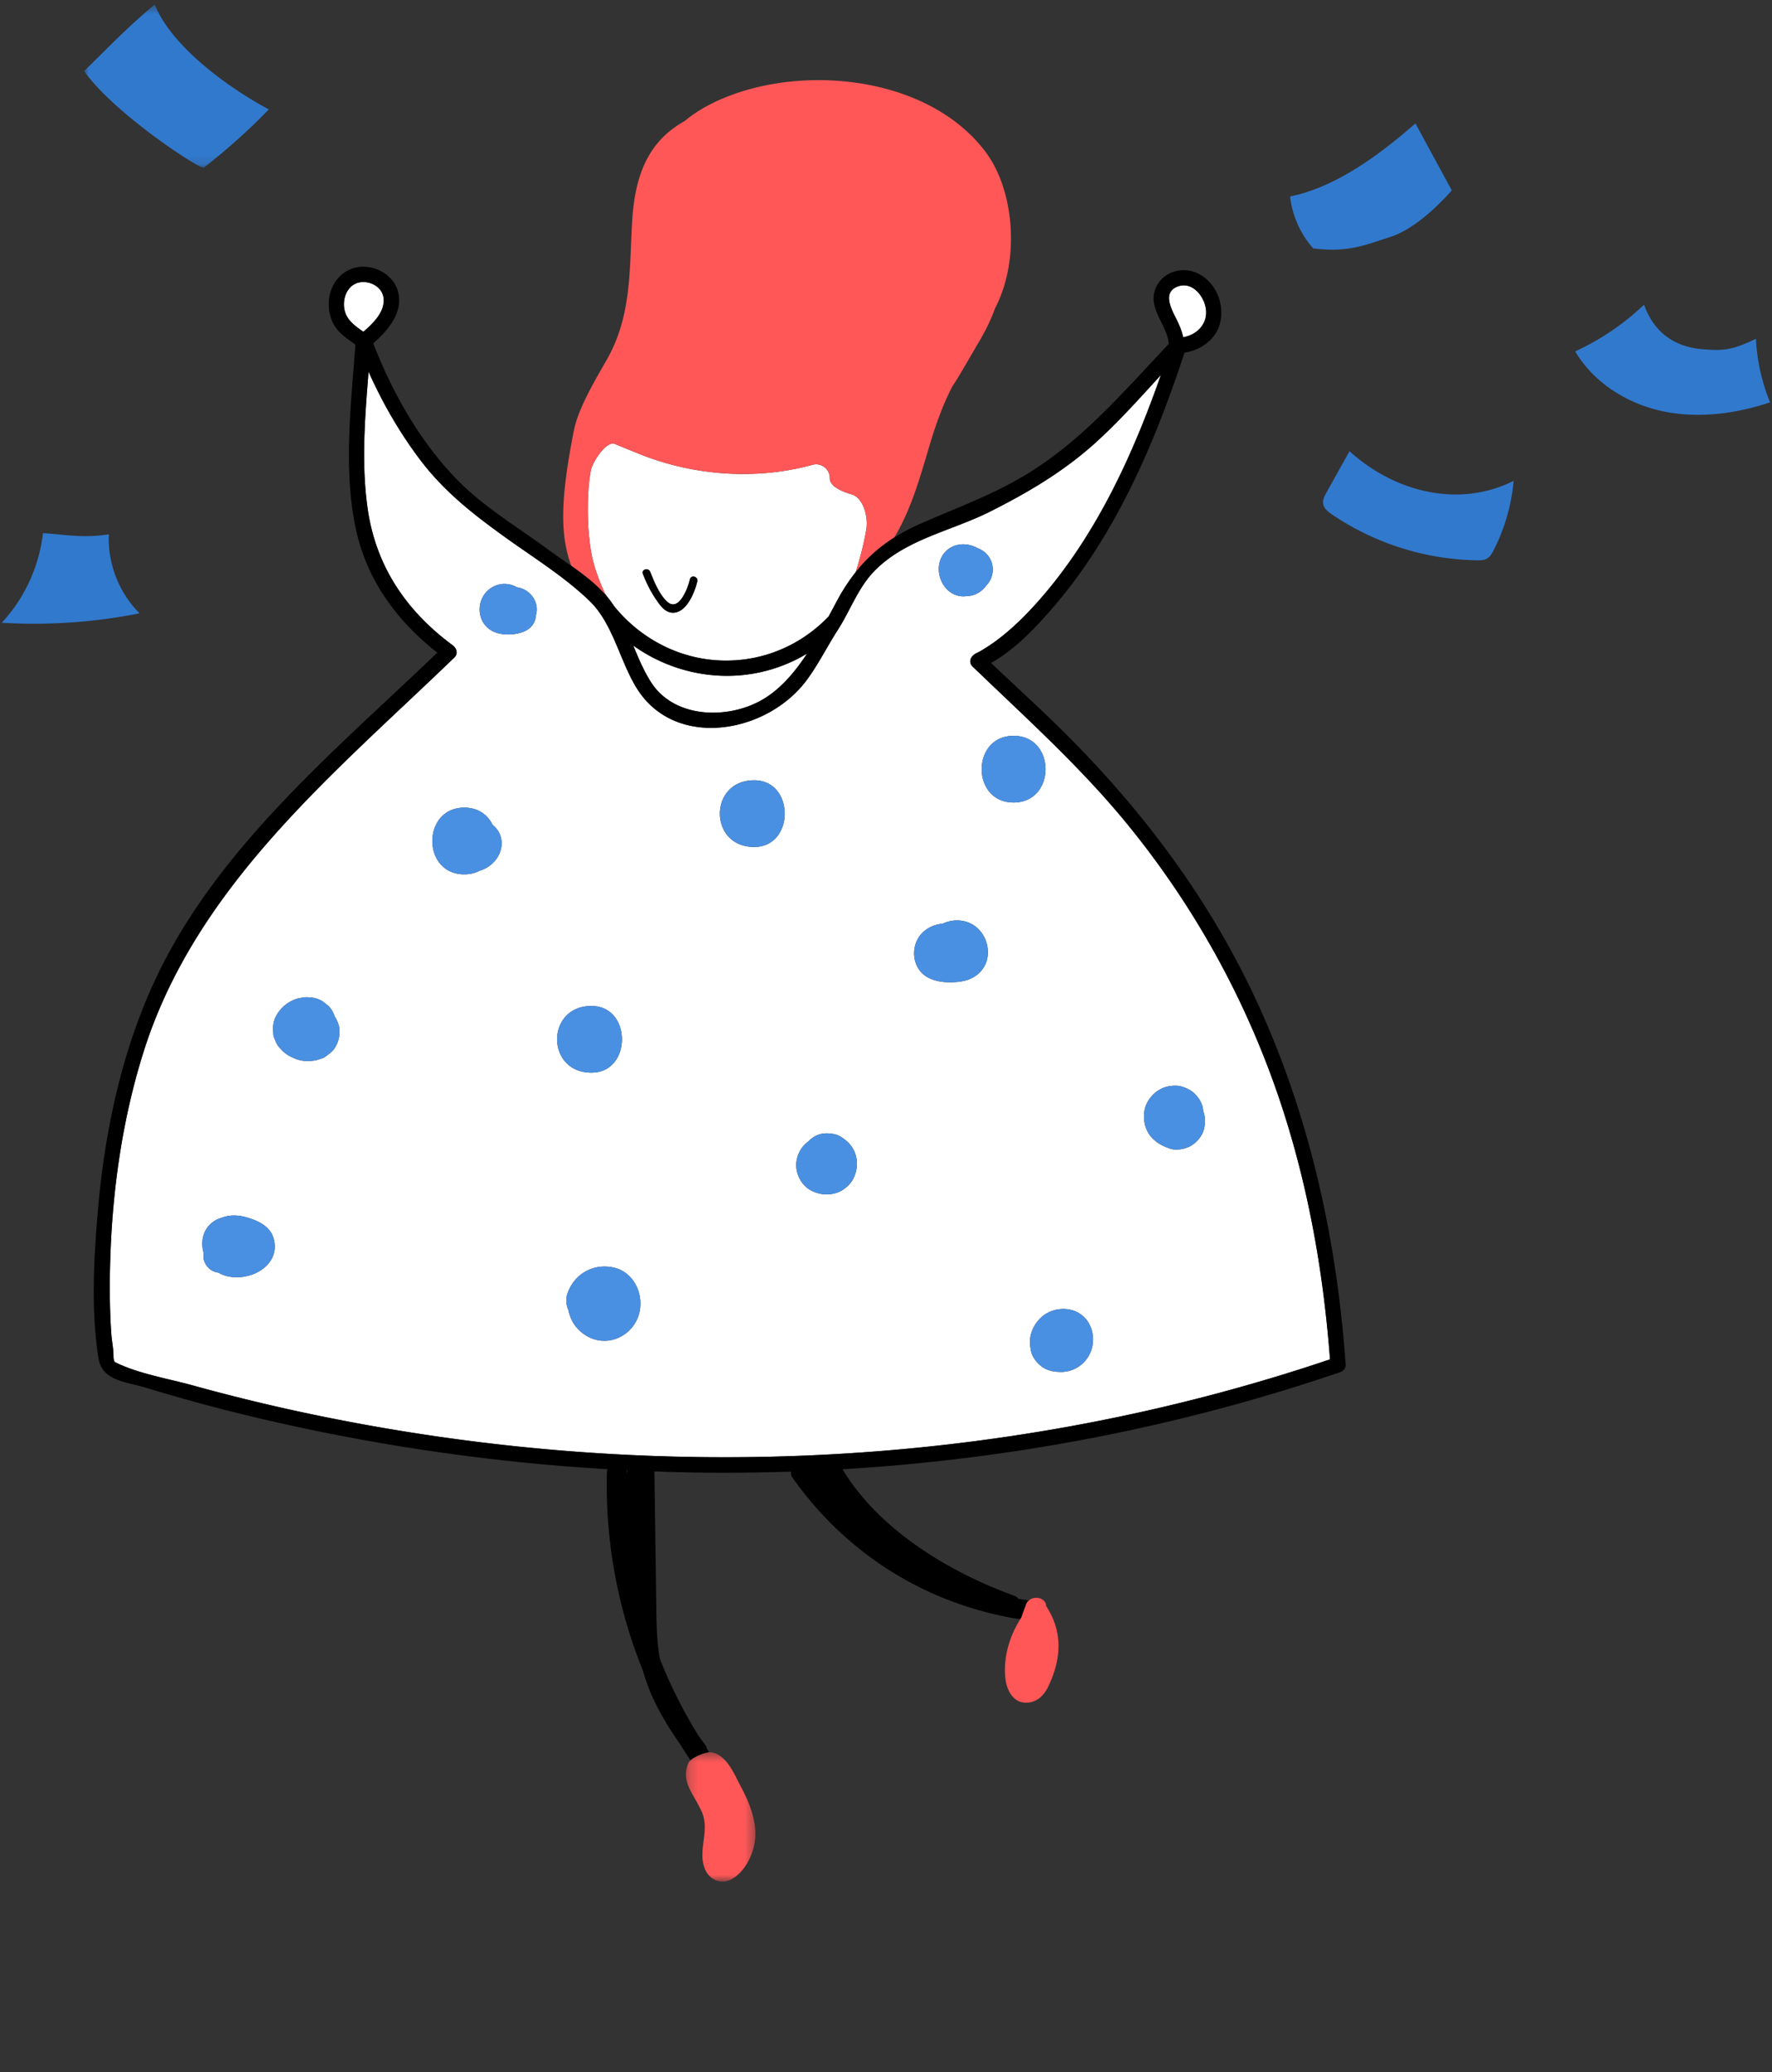 <svg xmlns="http://www.w3.org/2000/svg" xmlns:xlink="http://www.w3.org/1999/xlink" width="189" height="221"><rect width="100%" height="100%" fill="#333333" stroke="none"/><defs><path id="a" d="M.224 14.223h7.414V.43H.224v13.792z"/><path id="c" d="M0 16.774h96.858V0H0z"/><path id="e" d="M20.175.48H0v17.397h20.175z"/></defs><g fill="none" fill-rule="evenodd"><path fill="#FFF" d="M81.644 74.423c1.767-1.122 3.202-2.837 4.439-4.72A16.456 16.456 0 0180.57 71.8c-4.61.857-9.32-.3-13.031-2.955.571 1.377 1.147 2.749 1.93 3.958 2.531 3.909 8.456 3.982 12.175 1.62"/><path fill="#FFF" d="M74.372 62.002c-.264 1.175-1.199 3.494-2.727 3.338-.77-.078-1.25-.793-1.653-1.38-.59-.858-1.045-1.783-1.424-2.752-.193-.493.595-.704.785-.219.4 1.027.998 2.497 1.862 3.227 1.235 1.043 2.182-1.583 2.372-2.432.116-.516.9-.296.785.218m16.469-9.273c-.871-.252-2.35-.812-2.337-1.728a1.459 1.459 0 00-1.847-1.428c-6.157 1.693-12.964 1.151-18.863-1.32-.315-.132-1.29-.512-2.206-.901-.89-.378-2.363 1.844-2.563 2.796-.395 1.878-.521 6.23.138 9.286.356 1.655 1.109 3.319 1.38 3.886.064.1.129.2.196.3.015.017.033.034.047.052.25.3.48.618.695.947 2.844 3.538 7.174 5.833 11.957 5.833 4.329 0 8.177-1.818 10.946-4.712.313-.582.617-1.155.913-1.704a20.56 20.56 0 011.972-3.019c.498-1.545.955-3.403 1.145-4.655.183-1.21-.308-3.265-1.573-3.633"/><path fill="#FF5757" d="M64.63 63.5a16.356 16.356 0 01-.088-.18c-.27-.567-1.023-2.23-1.38-3.886-.658-3.055-.532-7.408-.137-9.286.2-.952 1.673-3.174 2.563-2.796.916.389 1.891.77 2.206.9 5.9 2.472 12.706 3.014 18.863 1.32A1.459 1.459 0 0188.504 51c-.013.917 1.466 1.477 2.337 1.73 1.265.367 1.756 2.422 1.573 3.632-.19 1.252-.647 3.11-1.145 4.655a16.18 16.18 0 014.113-3.685c1.79-2.992 2.732-6.355 3.75-9.785.664-2.237 1.428-4.38 2.486-6.423.175-.12 2.441-4.07 2.566-4.277.746-1.238 1.427-2.509 1.913-3.882a1.09 1.09 0 01.056-.127c2.63-5.061 2.095-12.566-1.117-16.748-5.74-7.47-17.611-9.024-26.103-6.272-2.152.697-4.182 1.675-5.845 3.04a1.104 1.104 0 01-.15.105c-.6.34-1.172.731-1.706 1.19-2.804 2.405-3.603 5.955-3.81 9.511-.303 5.206-.035 10.037-2.727 14.742-1.187 2.074-3.016 5.143-3.478 7.476-1.447 7.3-1.502 11.197-.279 14.47 1.343.95 2.666 1.968 3.691 3.147"/><path fill="#FFF" d="M40.919 31.876c-.091-1.225-1.374-1.951-2.526-1.765-1.326.214-1.895 1.69-1.655 2.902.225 1.142 1.137 1.747 2.017 2.373 1.045-.903 2.27-2.091 2.164-3.51m85.276 4.093c1.33-.233 2.48-1.228 2.45-2.708-.03-1.457-1.37-3.288-2.99-2.72-1.75.612-.689 2.475-.155 3.548.308.62.558 1.229.695 1.88m2.229 84.417c-.163.717-.753 1.433-1.372 1.798-.621.367-1.6.554-2.3.303-.713-.256-1.243-.512-1.79-1.045-.85-.832-1.111-2.085-.846-3.217.121-.518.47-1.067.836-1.447.364-.378.939-.742 1.448-.866.542-.134 1.16-.183 1.703-.01.495.159 1.073.43 1.41.845.37.376.626.818.767 1.328l.058.433c.224.594.224 1.265.086 1.878m-12.267 24.158a3.428 3.428 0 01-2.987 1.778c-.104 0-.206-.006-.307-.017a3.17 3.17 0 01-1.523-.409c-.603-.355-1.23-1.088-1.372-1.798-.13-.656-.173-1.285.03-1.931.196-.62.48-1.08.933-1.547 1.04-1.07 2.833-1.35 4.122-.59 1.548.914 1.933 2.99 1.104 4.514m-8.047-66.067c4.546 0 4.538 7.111 0 7.111-4.545 0-4.537-7.111 0-7.111m-5.43 26.166c-1.358.25-3.29.177-4.335-.858-1.02-1.01-1.108-2.7-.321-3.869.56-.83 1.516-1.313 2.5-1.4.764-.354 1.626-.466 2.486-.224 1.516.426 2.473 1.977 2.349 3.531-.12 1.496-1.25 2.556-2.68 2.82m-1.837-45.808c.913-.948 2.327-.98 3.402-.387.358.134.688.34.955.608.91.91.916 2.391.042 3.338-.008.009-.017.014-.026.023-.476.678-1.233 1.143-2.063 1.148a2.344 2.344 0 01-1.303-.144c-1.713-.697-2.32-3.222-1.007-4.586m-9.825 66.86c-.376.739-1.162 1.368-1.967 1.574a3.405 3.405 0 01-2.184-.146c-1.159-.41-1.94-1.636-1.94-2.856-.001-1.002.508-1.99 1.32-2.55.186-.197.393-.367.604-.492.666-.392 1.355-.405 2.09-.275.441.077.83.324 1.175.593a3.2 3.2 0 01.872.984c.559.98.534 2.174.03 3.167M80.442 90.33c-4.882 0-4.882-7.112 0-7.112 4.34 0 4.34 7.112 0 7.112m-12.231 49.59c-.455 2.095-2.555 3.481-4.641 2.967-1-.246-1.967-.982-2.475-1.89a4.554 4.554 0 01-.475-1.28c-.233-.558-.294-1.18-.102-1.743.71-2.09 2.738-3.256 4.89-2.8 2.126.452 3.244 2.71 2.803 4.746m-5.129-32.632c4.34 0 4.34 7.111 0 7.111-4.883 0-4.883-7.111 0-7.111m-5.92-41.69a1.909 1.909 0 01-.868 1.541c-.918.581-2.43.681-3.436.313-2.33-.853-2.221-4.162.053-5.015.777-.292 1.586-.171 2.252.207.108.017.218.033.32.063 1.21.35 2.055 1.632 1.68 2.891m-5.256 26.944a3.556 3.556 0 01-.753.323c-.458.24-1 .383-1.635.383-4.545 0-4.537-7.112 0-7.112 1.508 0 2.512.784 3.018 1.83 1.528 1.219 1.192 3.505-.63 4.576m-16.1 19.052c-.187.35-.443.632-.768.844a2.241 2.241 0 01-1.014.539c-.343.139-.759.167-1.121.185a3.668 3.668 0 01-1.092-.14c-.278-.072-.56-.218-.82-.337a1.518 1.518 0 01-.2-.105c-.286-.185-.605-.41-.82-.68a2.255 2.255 0 01-.618-.968 1.513 1.513 0 01-.203-.76c-.089-.662.013-1.334.354-1.918a3.848 3.848 0 011.407-1.405c.284-.158.624-.311.956-.379.316-.065.681-.144 1.01-.104a2.947 2.947 0 011.506.411l.604.47c.334.309.556.704.695 1.13.182.279.325.585.425.899.233.723.074 1.673-.3 2.318m-12.275 24.262c-.072-.035-.138-.078-.206-.118-.537-.076-1.034-.334-1.366-.87a1.695 1.695 0 01-.236-1.222c-.376-1.275-.066-2.713 1.237-3.486.206-.122.427-.208.653-.275.765-.316 1.675-.322 2.507-.1 1.302.347 2.724.936 3.084 2.383.782 3.15-3.265 4.848-5.673 3.688m96.397-48.332c-4.938-5.97-10.645-11.09-16.201-16.444-.488-.47-.175-1.147.36-1.372-.41.172.309-.164.43-.236a20.445 20.445 0 001.535-.991c1.85-1.335 3.486-2.98 4.982-4.7 5.913-6.802 9.801-15.265 12.78-23.782-2.28 2.498-4.54 5.026-7.043 7.283-3.357 3.027-7.236 5.313-11.257 7.323-4.098 2.048-9.026 2.927-12.32 6.364-1.686 1.76-2.537 4.195-3.845 6.23-1.133 1.76-2.092 3.705-3.343 5.38-4.237 5.668-14.028 7.409-18.113.79-1.792-2.904-2.518-6.855-4.988-9.252-2.668-2.589-6.017-4.653-9.022-6.816-3.39-2.44-6.465-4.83-9.03-8.206-2.212-2.914-4.047-6.106-5.545-9.45-.39 4.876-.786 9.832-.09 14.653.89 6.145 4.159 10.909 9.082 14.536.409.301.576.893.165 1.289-12.877 12.424-27.62 24.39-33.186 42.156-2.242 7.154-3.3 14.677-3.525 22.164-.077 2.577-.064 5.163.11 7.736.056.81.24 1.661.239 2.47 0 .317.07.507.126.607 2.469 1.25 5.733 1.777 8.357 2.505a204.472 204.472 0 0014.913 3.53c35.284 6.997 72.198 5.215 106.355-6.313-.663-8.824-2.16-17.57-4.829-26.01a93.667 93.667 0 00-17.097-31.444"/><path fill="#000" d="M35.501 151.29a204.472 204.472 0 01-14.913-3.53c-2.624-.728-5.888-1.255-8.357-2.505-.055-.1-.126-.29-.126-.608.002-.808-.183-1.66-.238-2.469-.175-2.573-.188-5.159-.111-7.736.225-7.487 1.283-15.01 3.525-22.164 5.566-17.766 20.309-29.732 33.186-42.156.411-.396.244-.988-.165-1.289-4.923-3.627-8.193-8.39-9.081-14.536-.697-4.821-.301-9.777.09-14.653 1.497 3.344 3.332 6.536 5.545 9.45 2.564 3.376 5.64 5.766 9.029 8.206 3.005 2.163 6.354 4.227 9.022 6.816 2.47 2.397 3.196 6.348 4.988 9.253 4.085 6.618 13.876 4.877 18.113-.791 1.252-1.675 2.21-3.62 3.343-5.38 1.308-2.035 2.159-4.47 3.845-6.23 3.294-3.437 8.222-4.316 12.32-6.364 4.021-2.01 7.9-4.296 11.257-7.323 2.503-2.257 4.764-4.785 7.043-7.283-2.979 8.517-6.867 16.98-12.78 23.782-1.496 1.72-3.132 3.365-4.982 4.7-.497.357-1.01.68-1.536.991-.12.072-.838.408-.43.236-.534.225-.847.901-.359 1.372 5.556 5.354 11.263 10.473 16.201 16.444a93.677 93.677 0 0117.097 31.443c2.67 8.44 4.166 17.187 4.829 26.01-34.157 11.529-71.07 13.31-106.355 6.315m31.369 5.753a1.21 1.21 0 00-.018-.243l.087.004c-.068.374-.076.545-.07.24M36.739 33.012c-.24-1.211.329-2.688 1.655-2.902 1.151-.186 2.434.54 2.526 1.765.106 1.419-1.12 2.607-2.164 3.51-.88-.626-1.792-1.231-2.017-2.373M80.57 71.8a16.459 16.459 0 005.513-2.098c-1.237 1.883-2.672 3.598-4.44 4.72-3.718 2.363-9.643 2.29-12.174-1.618-.783-1.21-1.358-2.582-1.93-3.959 3.711 2.654 8.42 3.812 13.03 2.955m45.086-41.26c1.62-.568 2.96 1.263 2.99 2.72.03 1.48-1.12 2.475-2.45 2.708-.137-.651-.387-1.26-.695-1.88-.534-1.073-1.594-2.936.155-3.548m6.668 72.75c-4.816-9.32-11.249-17.634-18.643-25.011-2.597-2.59-5.316-5.049-7.971-7.575 2.496-1.397 4.666-3.68 6.477-5.765 6.76-7.779 10.96-17.597 14.153-27.33 1.664-.245 3.265-1.333 3.746-2.997.61-2.111-.387-4.558-2.397-5.487-1.587-.733-3.642-.142-4.385 1.51-1.004 2.238 1.192 3.936 1.361 6.04-4.94 5.213-9.453 10.588-15.741 14.247-3.485 2.028-7.09 3.313-10.736 4.928a21.627 21.627 0 00-2.806 1.48 16.19 16.19 0 00-4.112 3.687 20.494 20.494 0 00-1.971 3.018c-.297.549-.6 1.122-.914 1.705-2.769 2.893-6.617 4.711-10.946 4.711-4.783 0-9.113-2.295-11.957-5.833a10.311 10.311 0 00-.694-.947l-.048-.053c-.067-.098-.131-.199-.197-.299l.087.18c-1.025-1.18-2.348-2.197-3.691-3.148-.867-.614-1.74-1.201-2.538-1.789-3.258-2.394-6.9-4.561-9.724-7.482-3.917-4.05-6.822-9.2-8.867-14.457 1.541-1.364 3.207-3.25 2.66-5.458-.434-1.761-2.259-2.83-3.996-2.708-1.823.129-3.143 1.6-3.372 3.383-.118.92.033 1.887.469 2.71.533 1.005 1.464 1.556 2.335 2.21-.454 6.355-1.274 12.93-.039 19.233 1.116 5.693 4.342 10.126 8.775 13.615-11.382 10.904-24.416 21.586-30.787 36.437-3.154 7.352-4.76 15.311-5.432 23.268-.429 5.082-.715 10.48.082 15.549.381 2.424 2.963 2.5 5.04 3.135a193.07 193.07 0 0013.212 3.523 218.293 218.293 0 0036.046 5.171 1.128 1.128 0 00-.068.352 52.665 52.665 0 003.853 21.166c.78 2.806 2.175 5.265 3.962 7.82.345.558.7 1.112 1.066 1.66.011.016.025.028.037.043.416-.355 1.331-.777 1.942-.844a1.11 1.11 0 00-.135-.286l-.048-.075a1.013 1.013 0 00-.19-.427l-.689-.94a51.046 51.046 0 01-4.143-8.218c-.368-1.979-.368-4.007-.396-6.074-.065-4.647-.13-9.294-.193-13.941 1.213.043 2.427.081 3.64.105 3.64.07 7.281.035 10.917-.084a.926.926 0 00.185.671c5.829 8.226 14.417 13.525 24.274 15.078.026-.041.048-.085.074-.126.017-.026.038-.047.056-.071a21.9 21.9 0 01.468-1.306.916.916 0 01.288-.47l.002-.003c.012-.01.025-.018.036-.029-.007 0-.014-.003-.02-.005-.364-.048-.723-.112-1.082-.172a1.083 1.083 0 00-.477-.335c-6.839-2.477-14.395-6.981-18.298-13.484 18.044-1.071 35.915-4.495 53.07-10.352.322-.11.624-.421.598-.791-1.04-14.677-4.438-29.164-11.208-42.263"/><g transform="translate(72.931 186.45)"><mask id="b" fill="#fff"><use xlink:href="#a"/></mask><path fill="#FF5757" d="M.518 1.518c-.907 2.002.49 3.26 1.381 5.208.951 2.08-.473 4.135.363 6.161.487 1.18 1.732 1.657 2.78 1.11 1.55-.808 2.51-2.91 2.59-4.568.087-1.837-.66-3.693-1.59-5.424C5.419 2.842 4.565.661 2.943.44a1.163 1.163 0 00-.28.002c-.61.065-1.526.488-1.942.844a.77.77 0 00-.202.233" mask="url(#b)"/></g><path fill="#FF5757" d="M109.701 170.725a.915.915 0 00-.287.47c-.13.327-.295.777-.468 1.306-.018.025-.038.044-.056.071-.026.041-.049.085-.074.126-1.156 1.857-1.798 4.028-1.59 6.236.13 1.387.94 2.876 2.543 2.637.912-.135 1.532-.75 1.95-1.526 1.803-3.631 1.364-6.47-.137-8.757-.006-.784-1.072-1.141-1.735-.681-.04.023-.073.055-.107.087-.012.01-.024.018-.036.029 0 0-.002 0-.003.002"/><path fill="#4A90E2" d="M52.537 87.965c-.506-1.046-1.51-1.83-3.018-1.83-4.538 0-4.545 7.112 0 7.112.635 0 1.178-.143 1.635-.382.258-.081.512-.182.753-.324 1.822-1.071 2.158-3.357.63-4.576m50.473 10.326c-.86-.241-1.722-.128-2.485.225-.985.087-1.941.57-2.5 1.4-.788 1.168-.7 2.859.32 3.87 1.045 1.034 2.977 1.106 4.334.856 1.43-.263 2.56-1.323 2.68-2.818.124-1.555-.833-3.107-2.349-3.533M80.442 83.218c-4.882 0-4.882 7.111 0 7.111 4.34 0 4.34-7.111 0-7.111M55.483 62.706c-.102-.03-.212-.046-.32-.064-.666-.377-1.475-.499-2.252-.206-2.274.853-2.383 4.162-.053 5.015 1.006.368 2.518.268 3.436-.313.541-.342.85-.945.869-1.54.375-1.26-.47-2.543-1.68-2.892m46.366.714c.447.183.889.217 1.303.144.83-.004 1.587-.469 2.063-1.147l.026-.023c.874-.947.868-2.427-.042-3.338a2.667 2.667 0 00-.955-.607c-1.075-.594-2.489-.562-3.402.386-1.313 1.363-.706 3.889 1.007 4.586m-75.727 66.363c-.832-.222-1.742-.216-2.507.1a2.934 2.934 0 00-.653.275c-1.303.773-1.612 2.211-1.237 3.486-.074.398-.011.826.236 1.222.333.536.829.794 1.366.87.068.04.134.083.206.118 2.408 1.16 6.455-.537 5.673-3.688-.36-1.447-1.782-2.036-3.084-2.383m63.993-8.241c-.345-.27-.734-.516-1.175-.593-.735-.13-1.424-.117-2.09.275a2.774 2.774 0 00-.603.492c-.813.56-1.322 1.548-1.321 2.55 0 1.22.78 2.447 1.94 2.856.69.293 1.45.333 2.184.146.805-.206 1.591-.835 1.967-1.575.505-.993.529-2.187-.03-3.167a3.2 3.2 0 00-.872-.984m-24.707 13.631c-2.152-.457-4.18.709-4.89 2.8-.192.563-.13 1.184.101 1.741.095.454.26.894.476 1.281.507.908 1.475 1.644 2.475 1.89 2.086.514 4.186-.871 4.64-2.967.443-2.035-.676-4.294-2.802-4.745m-29.725-26.798a2.626 2.626 0 00-.695-1.13l-.604-.47a2.948 2.948 0 00-1.506-.41c-.329-.04-.693.038-1.01.103-.332.068-.671.22-.956.38a3.854 3.854 0 00-1.407 1.404c-.34.584-.443 1.256-.354 1.919 0 .271.068.524.203.759.12.373.326.696.617.968.217.27.535.495.82.68.066.042.13.073.2.105.26.12.544.265.82.338.351.092.729.157 1.093.14.362-.019.778-.047 1.12-.186a2.24 2.24 0 001.015-.539c.325-.212.581-.493.768-.844.375-.645.534-1.595.302-2.318-.1-.313-.244-.62-.426-.9m27.399-1.088c-4.882 0-4.882 7.112 0 7.112 4.34 0 4.34-7.112 0-7.112m45.028-28.81c-4.538 0-4.545 7.111 0 7.111 4.539 0 4.546-7.111 0-7.111m20.17 39.598a3.011 3.011 0 00-.767-1.328c-.337-.415-.914-.686-1.41-.844-.542-.173-1.16-.125-1.703.008-.51.126-1.084.489-1.448.867-.367.38-.715.93-.836 1.447-.265 1.133-.005 2.385.847 3.216.546.534 1.076.79 1.79 1.047.698.25 1.678.063 2.3-.304.618-.365 1.209-1.08 1.37-1.798.139-.613.14-1.284-.085-1.878l-.058-.433m-13.227 21.955c-1.289-.76-3.083-.48-4.122.59a3.679 3.679 0 00-.932 1.546c-.204.647-.16 1.275-.03 1.932.14.71.768 1.443 1.37 1.799a3.17 3.17 0 001.524.408c.1.012.203.018.307.018a3.43 3.43 0 002.987-1.779c.83-1.524.444-3.6-1.104-4.514"/><path fill="#000" d="M73.587 61.784c-.19.849-1.137 3.475-2.372 2.432-.864-.73-1.461-2.2-1.862-3.226-.19-.486-.977-.274-.785.218.379.969.835 1.894 1.424 2.75.404.589.884 1.304 1.653 1.382 1.529.156 2.464-2.163 2.727-3.338.115-.514-.67-.734-.785-.218"/><g transform="translate(32 204)"><mask id="d" fill="#fff"><use xlink:href="#c"/></mask><path fill="#000" d="M96.484 4.697c-1.37-2.385-5.819-3.184-8.056-3.594-7.724-1.417-15.512.511-23.237.904-4.392.223-8.55-.274-12.814-1.462C50.455.01 29.066-.219 20.593.266 16.67.491 12.715.572 8.803.98c-2.695.282-5.892.892-7.855 3.177-1.31 1.524-1.281 3.615.207 4.97 2.06 1.873 5.19 1.624 7.66 1.703 4.18.134 8.366.129 12.548-.018 3.587-.126 7.253-.643 10.842-.29.26.166.574.217.894.108 1.954.305 3.758 1.027 5.398 2.288 1.433 1.1 2.726 2.306 4.367 3.015 2.149.927 4.452.993 6.707.651 1.947-.063 3.841-.474 5.41-1.45 2.332-.82 4.628-1.78 6.982-2.515 3.832-1.194 7.773-1.456 11.733-1.463 6.789-.012 14.435.917 20.825-2.26 1.5-.746 3.073-2.267 1.963-4.2" mask="url(#d)" opacity=".1"/></g><g transform="translate(8.97 .005)"><mask id="f" fill="#fff"><use xlink:href="#e"/></mask><path fill="#3179CD" d="M19.698 11.662C15.445 9.388 9.352 5 7.53.48 4.447 3.055 2.89 4.774 0 7.572c3.143 4.493 12.423 10.568 12.774 10.296a66.212 66.212 0 007.401-6.691" mask="url(#f)"/></g><path fill="#3179CD" d="M137.6 20.95a10.108 10.108 0 002.46 5.537c3.634.482 5.51-.334 8.265-1.229 2.37-.77 4.86-3.071 6.523-4.954l-3.88-7.142c-3.773 3.306-8.481 6.807-13.368 7.789m6.337 27.166c4.832 4.394 11.704 6.095 17.509 3.16a20.322 20.322 0 01-2.132 7.398c-.176.345-.378.703-.712.896-.313.182-.693.189-1.054.184-5.478-.074-10.925-1.794-15.48-4.889-.424-.288-.877-.646-.948-1.16-.056-.411.152-.807.354-1.169l2.463-4.42M4.581 56.853c2.67.208 4.38.541 7.027.134-.139 3.108 1.087 6.255 3.282 8.423A57.635 57.635 0 01.183 66.417c2.428-2.595 3.997-6.006 4.398-9.564m170.773-24.357c1.122 3.145 3.441 4.474 6.049 4.73 2.608.257 3.504.024 5.883-1.093a20.713 20.713 0 001.507 6.777c-3.674 1.224-7.643 1.75-11.429.954-3.786-.797-7.367-3.02-9.353-6.39a27.048 27.048 0 007.343-4.978"/></g></svg>